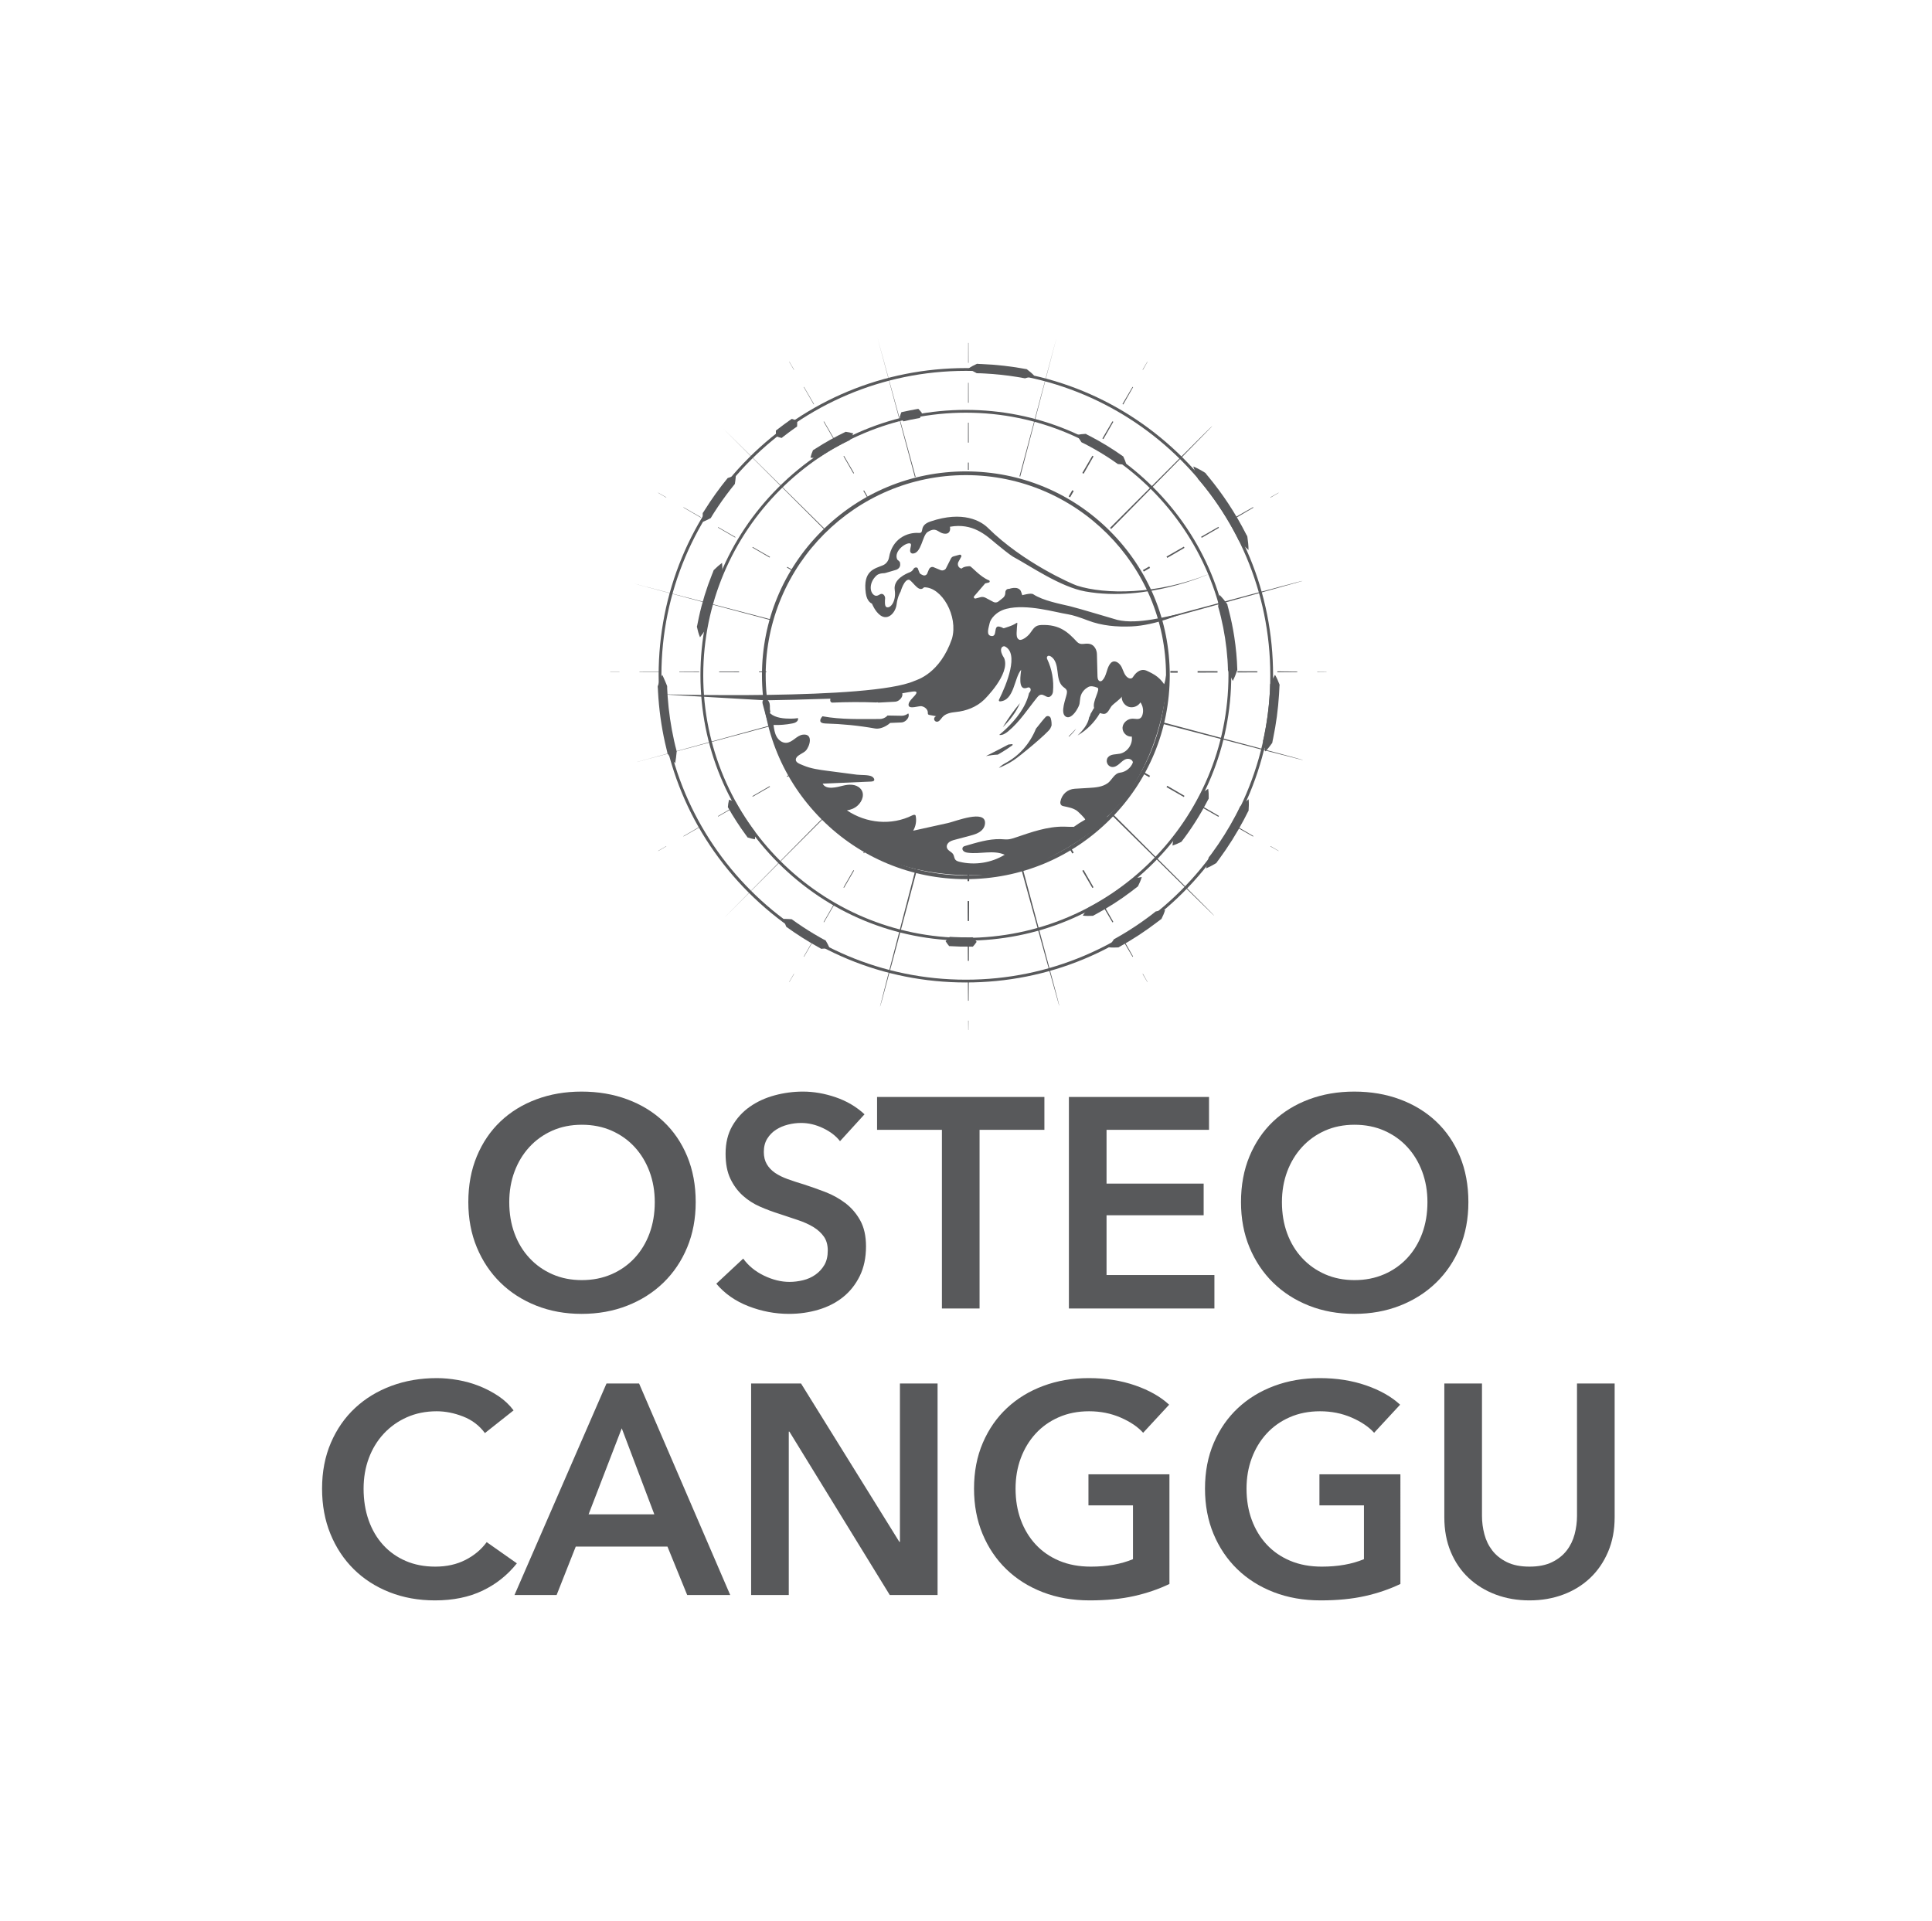 <?xml version="1.0" encoding="UTF-8"?> <svg xmlns="http://www.w3.org/2000/svg" xmlns:xlink="http://www.w3.org/1999/xlink" version="1.1" id="Layer_1" x="0px" y="0px" viewBox="0 0 426.037 423.663" style="enable-background:new 0 0 426.037 423.663;" xml:space="preserve"> <style type="text/css"> .st0{fill:#E8E8E8;} .st1{fill:#58595B;} .st2{fill:#FFFFFF;} </style> <g> <g> <path class="st1" d="M103.272,265.114c0-3.732,0.626-7.105,1.878-10.113 c1.252-3.009,2.987-5.568,5.205-7.677c2.218-2.108,4.853-3.732,7.907-4.875 c3.053-1.142,6.38-1.713,9.982-1.713c3.646,0,7.006,0.571,10.081,1.713 c3.074,1.143,5.733,2.768,7.972,4.875c2.24,2.109,3.987,4.668,5.238,7.677 c1.252,3.009,1.878,6.381,1.878,10.113c0,3.647-0.626,6.975-1.878,9.983 c-1.252,3.01-2.998,5.601-5.238,7.775c-2.24,2.174-4.898,3.866-7.972,5.073 c-3.075,1.208-6.435,1.812-10.081,1.812c-3.602,0-6.93-0.605-9.982-1.812 c-3.053-1.208-5.689-2.899-7.907-5.073c-2.219-2.175-3.953-4.766-5.205-7.775 C103.898,272.088,103.272,268.76,103.272,265.114z M112.299,265.114c0,2.504,0.384,4.8,1.153,6.885 c0.768,2.087,1.867,3.9,3.295,5.437c1.427,1.538,3.118,2.734,5.074,3.59 c1.954,0.857,4.118,1.285,6.49,1.285c2.372,0,4.546-0.428,6.523-1.285 c1.977-0.857,3.678-2.053,5.106-3.59c1.427-1.537,2.526-3.349,3.295-5.437 c0.768-2.086,1.153-4.381,1.153-6.885c0-2.415-0.385-4.655-1.153-6.721 c-0.769-2.064-1.856-3.865-3.261-5.403c-1.406-1.537-3.097-2.745-5.074-3.624 c-1.977-0.878-4.174-1.318-6.589-1.318c-2.416,0-4.602,0.44-6.556,1.318 c-1.955,0.879-3.636,2.087-5.041,3.624c-1.406,1.538-2.494,3.339-3.262,5.403 C112.683,260.458,112.299,262.699,112.299,265.114z"></path> <path class="st1" d="M185.238,251.672c-0.879-1.141-2.12-2.097-3.723-2.866 c-1.604-0.768-3.219-1.153-4.843-1.153c-0.966,0-1.933,0.121-2.899,0.363 c-0.967,0.242-1.845,0.616-2.636,1.12c-0.791,0.505-1.439,1.164-1.944,1.977 c-0.506,0.814-0.758,1.79-0.758,2.932c0,1.054,0.22,1.955,0.659,2.701 c0.439,0.747,1.043,1.383,1.812,1.911c0.768,0.527,1.702,0.988,2.8,1.383 c1.098,0.396,2.306,0.791,3.624,1.186c1.493,0.483,3.041,1.033,4.645,1.647 c1.603,0.616,3.074,1.428,4.415,2.438c1.339,1.011,2.438,2.284,3.294,3.821 c0.857,1.539,1.285,3.45,1.285,5.733c0,2.504-0.461,4.689-1.383,6.556 c-0.922,1.867-2.153,3.416-3.69,4.645c-1.538,1.23-3.339,2.153-5.403,2.767 c-2.065,0.615-4.239,0.923-6.523,0.923c-3.031,0-5.996-0.56-8.895-1.681 c-2.899-1.12-5.271-2.778-7.116-4.975l5.93-5.534c1.142,1.581,2.669,2.833,4.579,3.755 c1.911,0.922,3.789,1.384,5.633,1.384c0.966,0,1.954-0.121,2.965-0.363 c1.01-0.241,1.921-0.648,2.735-1.219c0.812-0.57,1.471-1.285,1.977-2.141 c0.504-0.857,0.758-1.921,0.758-3.196c0-1.23-0.286-2.25-0.856-3.064 c-0.572-0.813-1.341-1.516-2.306-2.109c-0.967-0.593-2.109-1.109-3.427-1.548 c-1.318-0.439-2.701-0.9-4.151-1.384c-1.406-0.438-2.811-0.966-4.217-1.581 c-1.406-0.614-2.669-1.427-3.789-2.438c-1.12-1.01-2.032-2.25-2.734-3.722 c-0.703-1.472-1.054-3.305-1.054-5.502c0-2.372,0.494-4.414,1.482-6.128 c0.988-1.713,2.284-3.129,3.888-4.25c1.603-1.12,3.426-1.954,5.469-2.504 c2.043-0.549,4.118-0.823,6.226-0.823c2.372,0,4.777,0.418,7.215,1.252 c2.438,0.835,4.557,2.087,6.359,3.755L185.238,251.672z"></path> <path class="st1" d="M207.706,249.169h-14.297v-7.248h36.897v7.248h-14.297v39.402h-8.302V249.169z"></path> <path class="st1" d="M235.709,241.921h30.901v7.248h-22.599v11.86h21.414v6.984h-21.414v13.178h23.786 v7.38h-32.088V241.921z"></path> <path class="st1" d="M273.66,265.114c0-3.732,0.625-7.105,1.877-10.113 c1.253-3.009,2.988-5.568,5.206-7.677c2.218-2.108,4.853-3.732,7.906-4.875 c3.053-1.142,6.381-1.713,9.983-1.713c3.646,0,7.006,0.571,10.081,1.713 c3.074,1.143,5.732,2.768,7.972,4.875c2.24,2.109,3.986,4.668,5.238,7.677 c1.252,3.009,1.878,6.381,1.878,10.113c0,3.647-0.627,6.975-1.878,9.983 c-1.252,3.01-2.998,5.601-5.238,7.775c-2.24,2.174-4.898,3.866-7.972,5.073 c-3.075,1.208-6.435,1.812-10.081,1.812c-3.602,0-6.93-0.605-9.983-1.812 c-3.053-1.208-5.688-2.899-7.906-5.073c-2.218-2.175-3.953-4.766-5.206-7.775 C274.285,272.088,273.66,268.76,273.66,265.114z M282.687,265.114c0,2.504,0.384,4.8,1.152,6.885 c0.769,2.087,1.867,3.9,3.295,5.437c1.427,1.538,3.118,2.734,5.073,3.59 c1.955,0.857,4.119,1.285,6.491,1.285c2.372,0,4.546-0.428,6.523-1.285 c1.977-0.857,3.679-2.053,5.106-3.59c1.428-1.537,2.526-3.349,3.294-5.437 c0.769-2.086,1.153-4.381,1.153-6.885c0-2.415-0.385-4.655-1.153-6.721 c-0.769-2.064-1.856-3.865-3.261-5.403c-1.406-1.537-3.097-2.745-5.073-3.624 c-1.977-0.878-4.174-1.318-6.589-1.318c-2.416,0-4.602,0.44-6.556,1.318 c-1.956,0.879-3.636,2.087-5.04,3.624c-1.406,1.538-2.494,3.339-3.263,5.403 C283.071,260.458,282.687,262.699,282.687,265.114z"></path> </g> <g> <path class="st1" d="M106.929,316.047c-1.231-1.669-2.833-2.888-4.81-3.657 c-1.977-0.769-3.91-1.153-5.798-1.153c-2.416,0-4.612,0.44-6.589,1.318 c-1.977,0.879-3.68,2.087-5.106,3.624c-1.428,1.538-2.526,3.339-3.295,5.403 c-0.769,2.065-1.153,4.306-1.153,6.721c0,2.549,0.373,4.876,1.12,6.985 c0.746,2.109,1.812,3.92,3.196,5.436c1.384,1.515,3.041,2.691,4.975,3.525 c1.932,0.835,4.107,1.252,6.523,1.252c2.504,0,4.722-0.494,6.655-1.483 c1.932-0.988,3.492-2.295,4.678-3.92l6.654,4.678c-2.065,2.592-4.59,4.602-7.577,6.029 c-2.988,1.427-6.48,2.142-10.476,2.142c-3.647,0-6.995-0.605-10.048-1.812 c-3.054-1.208-5.678-2.899-7.874-5.073c-2.197-2.175-3.91-4.766-5.139-7.775 c-1.231-3.008-1.845-6.336-1.845-9.983c0-3.732,0.648-7.105,1.943-10.113 c1.295-3.009,3.074-5.568,5.337-7.677c2.262-2.108,4.93-3.732,8.006-4.875 c3.074-1.142,6.412-1.713,10.015-1.713c1.493,0,3.053,0.143,4.678,0.428 c1.625,0.286,3.184,0.724,4.678,1.318c1.493,0.593,2.899,1.329,4.217,2.207 c1.318,0.879,2.438,1.934,3.36,3.163L106.929,316.047z"></path> <path class="st1" d="M133.746,305.109h7.182l20.096,46.65h-9.488l-4.348-10.674h-20.228l-4.217,10.674 h-9.29L133.746,305.109z M144.288,333.969l-7.182-18.976l-7.314,18.976H144.288z"></path> <path class="st1" d="M165.636,305.109h11.003l21.678,34.922h0.132V305.109h8.302v46.65h-10.542 l-22.139-36.042h-0.132V351.759h-8.302V305.109z"></path> <path class="st1" d="M257.881,349.321c-2.373,1.143-4.975,2.032-7.809,2.669 c-2.833,0.636-6.095,0.955-9.784,0.955c-3.779,0-7.227-0.605-10.345-1.812 c-3.119-1.208-5.798-2.899-8.039-5.073c-2.24-2.175-3.986-4.766-5.238-7.775 c-1.252-3.008-1.878-6.336-1.878-9.983c0-3.732,0.648-7.105,1.944-10.113 c1.295-3.009,3.074-5.568,5.337-7.677c2.262-2.108,4.931-3.732,8.006-4.875 c3.073-1.142,6.412-1.713,10.014-1.713c3.733,0,7.15,0.538,10.247,1.614 c3.096,1.077,5.589,2.493,7.478,4.249l-5.732,6.193c-1.186-1.317-2.845-2.437-4.975-3.36 c-2.132-0.922-4.448-1.383-6.952-1.383c-2.46,0-4.689,0.44-6.688,1.318 c-2,0.879-3.701,2.087-5.106,3.624c-1.406,1.538-2.493,3.339-3.261,5.403 c-0.769,2.065-1.153,4.306-1.153,6.721c0,2.504,0.384,4.8,1.153,6.886 c0.768,2.087,1.867,3.9,3.294,5.437c1.427,1.538,3.163,2.734,5.205,3.591 c2.043,0.857,4.359,1.285,6.952,1.285c3.558,0,6.655-0.549,9.29-1.647v-11.86h-9.818v-6.852 h17.857V349.321z"></path> <path class="st1" d="M308.813,349.321c-2.372,1.143-4.975,2.032-7.808,2.669 c-2.833,0.636-6.094,0.955-9.785,0.955c-3.778,0-7.226-0.605-10.344-1.812 c-3.119-1.208-5.798-2.899-8.038-5.073c-2.24-2.175-3.986-4.766-5.239-7.775 c-1.252-3.008-1.878-6.336-1.878-9.983c0-3.732,0.647-7.105,1.943-10.113 c1.296-3.009,3.074-5.568,5.338-7.677c2.261-2.108,4.93-3.732,8.005-4.875 c3.074-1.142,6.413-1.713,10.016-1.713c3.733,0,7.149,0.538,10.245,1.614 c3.097,1.077,5.59,2.493,7.478,4.249l-5.732,6.193c-1.186-1.317-2.844-2.437-4.975-3.36 c-2.131-0.922-4.447-1.383-6.951-1.383c-2.46,0-4.689,0.44-6.688,1.318 c-1.999,0.879-3.701,2.087-5.106,3.624c-1.406,1.538-2.493,3.339-3.262,5.403 c-0.769,2.065-1.153,4.306-1.153,6.721c0,2.504,0.385,4.8,1.153,6.886 c0.769,2.087,1.867,3.9,3.295,5.437c1.427,1.538,3.163,2.734,5.205,3.591 c2.042,0.857,4.359,1.285,6.951,1.285c3.558,0,6.655-0.549,9.29-1.647v-11.86h-9.817v-6.852 h17.856V349.321z"></path> <path class="st1" d="M356.055,334.628c0,2.812-0.484,5.348-1.449,7.61 c-0.967,2.263-2.284,4.184-3.954,5.765c-1.67,1.582-3.647,2.801-5.929,3.658 c-2.285,0.856-4.768,1.285-7.446,1.285c-2.68,0-5.162-0.429-7.446-1.285 c-2.284-0.857-4.272-2.075-5.963-3.658c-1.691-1.581-3.009-3.502-3.952-5.765 c-0.946-2.261-1.417-4.798-1.417-7.61V305.109h8.302v29.189c0,1.362,0.175,2.712,0.527,4.052 c0.352,1.34,0.932,2.537,1.746,3.591c0.812,1.055,1.889,1.911,3.229,2.57 c1.339,0.659,2.998,0.988,4.975,0.988s3.635-0.33,4.975-0.988c1.339-0.659,2.415-1.515,3.229-2.57 c0.812-1.054,1.394-2.25,1.746-3.591c0.351-1.34,0.527-2.69,0.527-4.052V305.109h8.302V334.628z"></path> </g> </g> <g> <g> <g> <path class="st1" d="M212.986,216.672c-18.097,0-35.11-7.047-47.906-19.843 c-12.796-12.796-19.843-29.809-19.843-47.906s7.047-35.11,19.843-47.906 c12.796-12.796,29.809-19.843,47.906-19.843s35.11,7.047,47.906,19.843 c12.796,12.796,19.843,29.809,19.843,47.906s-7.047,35.11-19.843,47.906 C248.096,209.625,231.083,216.672,212.986,216.672z M212.986,81.789 c-37.018,0-67.134,30.116-67.134,67.134c0,37.018,30.116,67.134,67.134,67.134 c37.018,0,67.134-30.116,67.134-67.134C280.12,111.905,250.004,81.789,212.986,81.789z"></path> <path class="st1" d="M212.986,207.448c-15.633,0-30.33-6.088-41.384-17.142 c-11.054-11.054-17.142-25.751-17.142-41.384s6.088-30.33,17.142-41.384 c11.054-11.054,25.751-17.142,41.384-17.142s30.33,6.088,41.384,17.142 c11.054,11.054,17.142,25.751,17.142,41.384c0,15.633-6.088,30.33-17.142,41.384 C243.316,201.361,228.619,207.448,212.986,207.448z M212.986,91.013 c-31.932,0-57.91,25.978-57.91,57.91c0,31.932,25.978,57.91,57.91,57.91 s57.91-25.978,57.91-57.91C270.896,116.991,244.918,91.013,212.986,91.013z"></path> <path class="st1" d="M212.986,193.884c-12.01,0-23.3-4.677-31.792-13.169s-13.169-19.783-13.169-31.792 c0-12.01,4.677-23.301,13.169-31.793c8.492-8.492,19.783-13.169,31.792-13.169 c12.01,0,23.301,4.677,31.793,13.169c8.492,8.492,13.169,19.783,13.169,31.793 c0,12.01-4.677,23.3-13.169,31.792S224.996,193.884,212.986,193.884z M212.986,104.782 c-24.339,0-44.141,19.801-44.141,44.141c0,24.339,19.801,44.141,44.141,44.141 c24.339,0,44.141-19.801,44.141-44.141C257.127,124.583,237.326,104.782,212.986,104.782z"></path> <g> <path class="st1" d="M171.172,96.222c-0.082-0.483-0.083-0.87-0.082-1.261 c0.203-0.134,0.385-0.295,0.58-0.44c0.768-0.594,1.548-1.171,2.34-1.732l0.596-0.417 c0.377,0.119,0.747,0.232,1.176,0.439c0.033,0.475,0.008,0.858-0.008,1.249l-0.579,0.405 c-0.769,0.544-1.526,1.104-2.271,1.68c-0.183,0.148-0.378,0.281-0.55,0.443 C172.001,96.494,171.627,96.405,171.172,96.222L171.172,96.222z"></path> <path class="st1" d="M155.053,115.054c-0.094-0.611-0.114-1.271-0.09-1.881 c0.009-0.1,0.167-0.21,0.218-0.331c0,0,0.208-0.337,0.208-0.337 c1.539-2.461,3.236-4.827,5.072-7.074c0.568-0.218,1.15-0.415,1.795-0.547 c-0.004,0.168-0.021,0.324-0.031,0.485c-0.049,0.442-0.101,0.936-0.176,1.361 c-0.323,0.397-0.643,0.797-0.959,1.201c-1.26,1.615-2.445,3.289-3.551,5.013 c-0.271,0.434-0.557,0.86-0.805,1.309C156.212,114.543,155.622,114.836,155.053,115.054 L155.053,115.054z"></path> <path class="st1" d="M148.887,168.325c-0.638-0.669-1.176-1.384-1.672-2.119 c-0.057-0.093-0.061-0.2-0.073-0.305c-0.121-0.542-0.385-1.582-0.505-2.139 c-0.818-3.673-1.327-7.426-1.532-11.183c-0,0-0.029-0.627-0.029-0.627 c0.016-0.204-0.081-0.44-0.028-0.627c0.272-0.847,0.579-1.685,0.98-2.51 c0.107,0.206,0.197,0.411,0.296,0.616c0.255,0.589,0.546,1.235,0.775,1.821 c0.066,0.198-0.007,0.405,0.027,0.609c0.012,0.376,0.079,1.433,0.105,1.824 c0.234,3.24,0.705,6.462,1.409,9.633c0.182,0.791,0.358,1.584,0.583,2.365 C149.144,166.563,149.052,167.436,148.887,168.325L148.887,168.325z"></path> <path class="st1" d="M182.908,209.025c-0.585,0.135-1.225,0.2-1.817,0.218 c-0.071-0.002-0.116-0.052-0.165-0.094c-0.095-0.074-0.387-0.214-0.496-0.28 c-2.436-1.348-4.793-2.847-7.047-4.481c-0.233-0.541-0.447-1.099-0.6-1.722 c0.164-0.009,0.316-0.004,0.473-0.007c0.431,0.014,0.915,0.027,1.331,0.068 c0.398,0.288,0.799,0.572,1.203,0.852c1.616,1.118,3.282,2.164,4.991,3.135 c0.43,0.237,0.852,0.49,1.295,0.704C182.375,207.915,182.679,208.479,182.908,209.025 L182.908,209.025z"></path> <path class="st1" d="M256.937,200.645c-0.209,0.722-0.495,1.371-0.809,1.995 c-0.042,0.074-0.119,0.106-0.19,0.143c-0.129,0.077-0.439,0.339-0.567,0.432 c-2.761,2.124-5.688,4.04-8.739,5.721c-0.701,0.041-1.408,0.055-2.147-0.018 c0.09-0.166,0.188-0.316,0.28-0.474l0.29-0.446c0.191-0.3,0.39-0.58,0.587-0.859 c0.538-0.298,1.072-0.602,1.603-0.912c2.12-1.245,4.171-2.609,6.141-4.081 c0.488-0.373,0.986-0.735,1.455-1.133C255.529,200.854,256.214,200.718,256.937,200.645 L256.937,200.645z"></path> <path class="st1" d="M275.347,176.265c0.078,0.854,0.053,1.675-0.014,2.487 c-0.012,0.099-0.075,0.175-0.13,0.254c-0.238,0.443-0.665,1.318-0.91,1.773 c-1.591,3.018-3.418,5.924-5.441,8.673l-0.341,0.456c-0.129,0.131-0.198,0.362-0.341,0.455 c-0.701,0.42-1.42,0.814-2.205,1.139c0.035-0.212,0.084-0.413,0.125-0.619 c0.14-0.573,0.288-1.21,0.449-1.764c0.021-0.099,0.095-0.159,0.161-0.224 c0.115-0.131,0.388-0.515,0.501-0.66c1.962-2.667,3.734-5.485,5.278-8.414 c0.338-0.654,0.685-1.304,0.988-1.975C274.068,177.294,274.675,176.761,275.347,176.265 L275.347,176.265z"></path> <path class="st1" d="M281.157,148.814c0.419,0.712,0.731,1.437,1.003,2.168 c0.03,0.091,0.004,0.181-0.013,0.271c-0.036,0.478-0.064,1.404-0.099,1.895 c-0.201,3.243-0.637,6.482-1.295,9.665c0,0-0.114,0.53-0.114,0.53 c-0.059,0.162-0.027,0.402-0.115,0.53c-0.453,0.639-0.933,1.263-1.501,1.853 c-0.059-0.199-0.101-0.393-0.152-0.588c-0.12-0.554-0.257-1.167-0.349-1.713 c-0.023-0.095,0.018-0.175,0.05-0.258c0.048-0.159,0.131-0.6,0.171-0.77 c0.639-3.088,1.061-6.229,1.256-9.376c0.037-0.7,0.086-1.4,0.087-2.102 C280.409,150.204,280.745,149.504,281.157,148.814L281.157,148.814z"></path> <path class="st1" d="M263.136,102.874c0.923,0.391,1.788,0.871,2.633,1.398 c0.1,0.069,0.159,0.173,0.223,0.272c0.127,0.182,0.527,0.632,0.672,0.815 c1.477,1.808,2.895,3.718,4.178,5.664c1.416,2.139,2.735,4.4,3.897,6.689 c0.084,0.222,0.268,0.394,0.32,0.627c0.146,0.976,0.254,1.958,0.264,2.966 c-0.193-0.167-0.369-0.341-0.553-0.51c-0.504-0.501-1.069-1.04-1.549-1.544 c-0.089-0.083-0.12-0.194-0.16-0.302c-0.086-0.196-0.361-0.712-0.461-0.915 c-1.899-3.628-4.135-7.093-6.668-10.311c-0.388-0.478-1.107-1.397-1.519-1.846 c-0.084-0.078-0.174-0.151-0.222-0.26c-0.188-0.438-0.372-0.884-0.546-1.343 C263.463,103.827,263.293,103.359,263.136,102.874L263.136,102.874z"></path> <path class="st1" d="M213.592,81.249c0.605-0.419,1.221-0.735,1.842-1.013 c0.078-0.031,0.154-0.005,0.23,0.011c0.143,0.024,0.537,0.021,0.69,0.031 c3.374,0.134,6.743,0.515,10.061,1.142c0.547,0.411,1.082,0.847,1.588,1.369 c-0.17,0.072-0.336,0.126-0.504,0.19l-0.494,0.162c-0.329,0.112-0.651,0.202-0.972,0.294 c-0.586-0.11-1.173-0.213-1.761-0.308c-2.353-0.38-4.727-0.632-7.107-0.758 c-0.595-0.026-1.19-0.065-1.787-0.06C214.768,81.991,214.174,81.657,213.592,81.249 L213.592,81.249z"></path> </g> <g> <path class="st1" d="M198.393,92.059c0.101-0.465,0.236-0.808,0.372-1.154 c0.211-0.028,0.415-0.09,0.623-0.131c0.828-0.184,1.66-0.351,2.495-0.5l0.627-0.109 c0.261,0.273,0.517,0.538,0.787,0.912c-0.142,0.439-0.297,0.771-0.448,1.112l-0.606,0.105 c-1.006,0.188-2.017,0.37-3.007,0.63C198.967,92.672,198.697,92.425,198.393,92.059 L198.393,92.059z"></path> <path class="st1" d="M178.723,100.925c0.12-0.55,0.324-1.12,0.55-1.627 c0.03-0.059,0.091-0.072,0.146-0.092c0.101-0.043,0.338-0.218,0.438-0.277 c2.126-1.372,4.342-2.609,6.624-3.701c0.545,0.074,1.095,0.172,1.673,0.354 c-0.06,0.143-0.126,0.27-0.188,0.405c-0.187,0.357-0.396,0.76-0.6,1.092 c-0.401,0.193-0.799,0.389-1.196,0.589c-1.585,0.804-3.134,1.68-4.639,2.627 c-0.373,0.241-0.755,0.469-1.114,0.732C179.875,101.032,179.273,101.005,178.723,100.925 L178.723,100.925z"></path> <path class="st1" d="M154.363,140.543c-0.314-0.767-0.52-1.533-0.681-2.301 c-0.015-0.095,0.023-0.181,0.054-0.268c0.105-0.471,0.273-1.389,0.383-1.872 c0.695-3.197,1.665-6.344,2.879-9.383c0-0,0.207-0.505,0.207-0.505 c0.086-0.147,0.101-0.403,0.208-0.505c0.561-0.553,1.148-1.084,1.814-1.564 c0.04,0.344,0.048,0.85,0.06,1.2c0.017,0.395,0.017,0.779,0.017,1.16 c0.004,0.097-0.049,0.17-0.096,0.246c-0.195,0.427-0.511,1.265-0.687,1.712 c-0.996,2.628-1.798,5.329-2.397,8.075c-0.143,0.688-0.296,1.374-0.399,2.069 C155.3,139.268,154.867,139.914,154.363,140.543L154.363,140.543z"></path> <path class="st1" d="M166.476,185.091c-0.544-0.075-1.116-0.23-1.625-0.411 c-0.059-0.025-0.074-0.083-0.096-0.135c-0.047-0.095-0.229-0.312-0.291-0.404 c-1.442-1.962-2.767-4.014-3.961-6.135c0.045-0.534,0.115-1.074,0.266-1.648 c0.145,0.046,0.274,0.1,0.41,0.149c0.362,0.152,0.773,0.322,1.112,0.493 c0.211,0.372,0.424,0.743,0.642,1.111c0.872,1.472,1.809,2.906,2.807,4.296 c0.254,0.344,0.495,0.698,0.769,1.027C166.534,183.963,166.532,184.552,166.476,185.091 L166.476,185.091z"></path> <path class="st1" d="M215.364,207.709c-0.27,0.437-0.549,0.749-0.833,1.061 c-0.036,0.035-0.072,0.012-0.109-0c-0.067-0.017-0.254,0.002-0.327-0.002 c-1.588,0.026-3.204-0.017-4.79-0.118c-0.27-0.33-0.536-0.653-0.788-1.085 c0.317-0.388,0.62-0.67,0.92-0.962l0.84,0.048c1.121,0.056,2.243,0.08,3.366,0.071 c0.28-0.007,0.561,0.003,0.841-0.023C214.772,206.998,215.063,207.292,215.364,207.709 L215.364,207.709z"></path> <path class="st1" d="M251.779,193.409c-0.217,0.742-0.514,1.413-0.843,2.058 c-0.044,0.077-0.123,0.111-0.196,0.152c-0.353,0.259-1.012,0.794-1.374,1.061 c-2.372,1.792-4.889,3.407-7.503,4.825c-0.135,0.074-0.524,0.272-0.654,0.354 c-0.067,0.051-0.129,0.11-0.222,0.112c-0.726,0.037-1.457,0.044-2.218-0.038 c0.163-0.278,0.441-0.655,0.629-0.921c0.209-0.301,0.426-0.581,0.641-0.861 c0.051-0.075,0.132-0.092,0.209-0.117c0.385-0.183,1.092-0.587,1.475-0.796 c2.225-1.254,4.367-2.656,6.406-4.195c0.506-0.39,1.019-0.77,1.502-1.188 C250.335,193.672,251.037,193.511,251.779,193.409L251.779,193.409z"></path> <path class="st1" d="M266.42,173.964c0.12,0.737,0.139,1.44,0.119,2.134 c-0.006,0.085-0.062,0.145-0.11,0.208c-0.084,0.123-0.254,0.488-0.33,0.625 c-1.602,3.061-3.473,5.987-5.584,8.723c-0.623,0.313-1.263,0.601-1.967,0.822 c0.016-0.187,0.045-0.362,0.067-0.542l0.086-0.521c0.053-0.349,0.123-0.681,0.19-1.012 c0.369-0.481,0.733-0.967,1.089-1.458c1.42-1.968,2.714-4.027,3.873-6.159 c0.284-0.536,0.58-1.066,0.834-1.618C265.24,174.738,265.799,174.331,266.42,173.964 L266.42,173.964z"></path> <path class="st1" d="M268.913,131.195c0.648,0.634,1.196,1.317,1.703,2.024 c0.058,0.09,0.064,0.195,0.077,0.297c0.034,0.183,0.185,0.698,0.234,0.89 c0.512,1.97,0.94,3.997,1.247,6.006c0.372,2.41,0.604,4.898,0.673,7.329 c-0.279,0.827-0.593,1.643-1.004,2.442c-0.178-0.334-0.394-0.85-0.548-1.201 c-0.181-0.397-0.34-0.79-0.498-1.181c-0.046-0.097-0.027-0.197-0.017-0.296 c-0.001-0.528-0.071-1.532-0.102-2.071c-0.224-3.152-0.709-6.286-1.447-9.359 c-0.192-0.766-0.376-1.535-0.611-2.29C268.685,132.922,268.764,132.067,268.913,131.195 L268.913,131.195z"></path> <path class="st1" d="M237.515,95.924c0.609-0.145,1.274-0.218,1.892-0.241 c0.102,0.001,0.228,0.151,0.355,0.192c0,0,0.36,0.182,0.36,0.182 c2.632,1.352,5.171,2.896,7.579,4.616c0.263,0.558,0.504,1.134,0.683,1.775 c-0.17,0.005-0.328-0.004-0.492-0.005c-0.449-0.025-0.951-0.05-1.384-0.101 c-0.424-0.301-0.851-0.598-1.282-0.89c-1.725-1.164-3.511-2.235-5.35-3.21 c-0.462-0.238-0.918-0.49-1.393-0.703C238.142,97.041,237.79,96.475,237.515,95.924L237.515,95.924z "></path> </g> </g> <path class="st1" d="M221.171,160.346c1.504-1.513,2.926-3.293,3.76-5.295 c-1.407,1.67-2.675,3.456-3.795,5.33C221.148,160.369,221.16,160.358,221.171,160.346z"></path> <path class="st1" d="M237.312,160.689c-0.178,0.166-0.352,0.341-0.524,0.534 c-0.36,0.403-0.737,0.786-1.126,1.153c0.01,0.041,0.028,0.074,0.044,0.109 C236.288,161.947,236.87,161.346,237.312,160.689z"></path> <path class="st1" d="M221.967,134.258c4.51-1.13,10.833,0.804,13.49,1.206 c1.11,0.168,2.817,0.747,4.428,1.365c3.073,1.178,6.366,1.459,9.654,1.316 c5.319-0.231,11.19-2.869,11.19-2.869c-3.284,0.575-9.74,2.533-14.348,1.43 c-0.483-0.116-8.459-2.54-10.439-3.013c-2.081-0.497-5.963-1.217-8.102-2.646 c-0.512-0.342-2.411,0.218-2.411,0.218s-0.243-0.785-0.33-0.942 c-0.651-1.178-2.566-0.45-2.566-0.45c-0.427-0.067-0.815,0.271-0.837,0.727l-0.011,0.224 c-0.019,0.41-0.21,0.79-0.52,1.037l-0.976,0.778c-0.327,0.261-0.765,0.303-1.131,0.109 l-1.741-0.922c-0.34-0.18-0.731-0.225-1.1-0.126l-1.074,0.289 c-0.169,0.045-0.344-0.055-0.398-0.233c-0.026-0.085-0.003-0.178,0.054-0.245l2.448-2.848 l0.812-0.199c0.24-0.059,0.258-0.389,0.028-0.479c-2.006-0.786-3.873-3.11-4.217-3.11 c-0.272,0-1.328,0.019-1.823,0.514c-0.665-0.084-1.032-0.861-0.697-1.476l0.644-1.182 c0.062-0.241-0.144-0.463-0.373-0.401l-1.355,0.371c-0.244,0.067-0.45,0.239-0.569,0.474 l-1.13,2.235c-0.284,0.36-0.753,0.486-1.165,0.315l-1.654-0.687 c-0.376-0.061-0.744,0.153-0.898,0.522l-0.419,1.006c-0.195,0.317-0.579,0.437-0.906,0.284 l-0.398-0.187c-0.177-0.084-0.318-0.236-0.393-0.426l-0.384-0.975 c-0.293-0.215-0.693-0.125-0.886,0.193c-0.172,0.284-0.428,0.585-0.787,0.725 c-0.776,0.302-3.744,1.503-3.372,3.937c0.372,2.433-0.93,4.186-1.847,3.761 c-0.416-0.192-0.321-1.431-0.279-1.899c0.035-0.399-0.281-1.06-0.842-1.001 c-0.394,0.041-0.913,0.698-1.563,0.276c-1.081-0.7-1.112-2.866,0.525-4.34 c0.456-0.41,1.137-0.484,1.497-0.492c0.182-0.004,0.361-0.031,0.536-0.082l2.042-0.602 c0.705-0.153,1.135-0.647,1.13-1.178c-0.007-0.692-0.072-0.665-0.642-1.149 c-0.898-1.909,2.088-3.942,2.895-3.536c0.518,0.261-0.703,1.974,0.464,2.207 c1.992,0.017,2.136-3.984,3.33-4.75c2.106-1.351,2.296,0.43,4.015,0.372 c0.772-0.026,1.073-0.718,0.911-1.533c5.016-0.908,7.981,1.884,10.064,3.634 c0.926,0.778,3.26,2.65,3.82,2.953c3.948,2.135,10.493,6.696,15.984,7.682 c13.467,2.417,27.19-3.826,27.19-3.826c-11.443,4.577-22.881,4.512-29.022,2.545 c-1.14-0.365-11.924-5.086-19.657-12.737c-1.509-1.493-5.453-3.862-12.675-1.417 c-2.743,0.929-1.172,2.623-2.569,2.528c-2.609-0.178-5.872,1.312-6.563,5.392 c-0.133,0.783-0.647,1.441-1.344,1.737c-1.804,0.767-4.471,1.11-3.784,6.16 c0.267,1.96,1.363,2.302,1.363,2.302s0.648,1.711,1.843,2.576 c1.73,1.251,3.37-0.632,3.585-2.403c0.215-1.772,0.883-2.813,0.883-2.813 s0.835-2.932,1.95-2.605c0.952,0.623,2.133,2.91,3.218,1.646 c3.925-0.089,7.588,6.364,6.164,11.329c-2.657,7.716-7.691,9.066-8.324,9.331 c-9.719,4.264-56.206,2.913-56.206,2.913l22.896,1.321c-0.236,0.256-0.165,0.603-0.087,0.911 c3.117,12.432,9.583,24.252,20.753,31.099c7.181,4.402,15.581,6.391,23.949,6.576 c2.617,0.058,5.217-0.099,7.824-0.296c4.456-0.337,8.869-2.566,12.755-4.661 c4.069-2.194,7.858-4.911,11.234-8.07c-0.234,0.08-0.467,0.16-0.701,0.24 c4.029-3.528,7.04-8.243,9.179-13.196c2.707-6.267,4.186-13.061,4.329-19.886 c-0.209,0.098-0.388,2.661-0.818,3.755c-0.535-0.813-1.243-1.512-2.062-2.037 c-0.422-0.27-0.871-0.494-1.319-0.717c-0.333-0.166-0.675-0.334-1.044-0.38 c-0.945-0.118-1.806,0.59-2.329,1.386c-0.099,0.15-0.196,0.31-0.349,0.405 c-0.263,0.162-0.613,0.076-0.874-0.09c-0.757-0.482-0.984-1.458-1.365-2.271 c-0.381-0.813-1.276-1.607-2.085-1.217c-0.246,0.119-0.434,0.332-0.584,0.56 c-0.709,1.078-0.691,2.55-1.593,3.498c-0.106,0.111-0.243,0.197-0.396,0.213 c-0.521,0.054-0.682-0.592-0.695-1.076c-0.041-1.617-0.082-3.233-0.124-4.85 c-0.012-0.46-0.119-0.917-0.343-1.319c-0.67-1.201-1.728-1.101-2.782-0.977 c-0.477,0.056-0.951-0.122-1.288-0.483c-1.893-2.028-3.753-3.882-7.889-3.697 c-1.355,0.061-1.666,0.762-2.453,1.828c-0.566,0.767-1.879,1.71-2.415,1.393 c-0.536-0.317-0.623-0.773-0.475-2.614c0.147-1.841,0.361-0.975-1.646-0.304 s-0.826,0.378-2.215,0.053s-0.389,2.205-1.72,2.077c-1.331-0.128-0.632-1.85-0.423-2.883 C218.403,136.624,219.522,134.871,221.967,134.258z M221.443,145.159 c-1.224-1.848-0.604-2.699,0.074-2.634c3.315,1.484,0.441,8.436-1.23,11.796 c-0.084,0.168,0.038,0.37,0.217,0.36c3.171-0.17,3.124-5.173,4.677-6.971 c-0.058,0.812-0.8,4.582,1.157,4.017c0.239-0.069,0.474-0.224,0.727-0.055 c0.142,0.096,0.218,0.267,0.216,0.439c-0.003,0.297-0.167,0.529-0.356,0.738 c-0.707,3.107-2.866,5.806-5.134,7.949c-0.463,0.437-0.949,0.866-1.453,1.279 c0.699,0.125,1.404-0.318,1.966-0.781c2.565-2.109,4.368-4.977,6.461-7.555 c1.23-1.515,2.003,0.752,3.026-0.304c0.239-0.247,0.38-0.576,0.411-0.918 c0.224-2.45-0.226-4.958-1.284-7.179c-0.075-0.158-0.09-0.346-0.009-0.501 c0.167-0.322,0.562-0.231,0.826-0.065c1.052,0.659,1.327,2.048,1.461,3.283 c0.134,1.234,0.293,2.61,1.245,3.408c0.284,0.238,0.641,0.429,0.781,0.772 c0.103,0.253,0.065,0.539,0.012,0.807c-0.21,1.059-1.486,4.126-0.262,4.968 c0.936,0.644,1.999-0.679,2.438-1.406c0.868-1.437,0.596-1.483,0.824-2.779 c0.228-1.296,1.199-2.013,1.722-2.303c0.522-0.29,1.142-0.203,2.03,0.131 c0.791,0.298-1.162,3.027-0.719,4.47c-0.1,0.124-0.184,0.25-0.243,0.369 c-0.165,0.33-0.347,0.645-0.543,0.949c0.001,0.015-0,0.03-0.004,0.047 c-0.052,0.257-0.159,0.49-0.301,0.704c-0.239,1.506-1.362,2.865-2.557,4.006 c2.053-1.196,3.75-2.892,4.939-4.953c0.245,0.096,0.484,0.154,0.702,0.184 c1.021,0.141,1.385-1.156,1.919-1.79c0.305-0.363,2.164-1.698,2.189-2.031 c-0.074,0.988,0.601,1.982,1.546,2.278c0.945,0.296,2.067-0.136,2.569-0.99 c0.557,0.776,0.731,1.814,0.457,2.73c-0.085,0.285-0.221,0.57-0.463,0.743 c-0.471,0.338-1.116,0.133-1.695,0.123c-1.089-0.019-2.158,0.854-2.243,1.939 c-0.085,1.086,0.952,2.153,2.03,1.995c0.274,1.661-0.932,3.429-2.579,3.781 c-0.915,0.195-2.018,0.056-2.632,0.769c-0.66,0.766-0.193,2.02,0.808,2.165 c0.662,0.096,1.251-0.319,1.74-0.75c0.455-0.402,0.908-0.854,1.496-1.008 c0.587-0.154,1.346,0.147,1.425,0.749c-0.43,1.207-1.583,2.123-2.855,2.27 c-1.252,0.145-1.76,1.619-2.687,2.298c-1.186,0.869-2.721,0.978-4.138,1.062 c-1.045,0.062-2.09,0.123-3.134,0.185c-1.616,0.095-2.889,1.237-3.181,2.858 c-0.056,0.309,0.032,0.666,0.294,0.84c0.125,0.083,0.275,0.117,0.421,0.149 c1.06,0.233,2.017,0.38,2.926,0.998c0.18,0.122,2.025,1.855,1.809,1.975 c-0.859,0.477-1.686,1.008-2.483,1.582c-0.732,0.027-1.469-0.036-2.203-0.046 c-3.653-0.051-7.176,1.223-10.638,2.392c-0.544,0.184-1.096,0.367-1.668,0.414 c-0.547,0.045-1.095-0.035-1.644-0.051c-2.633-0.078-5.302,0.777-7.805,1.498 c-0.254,0.073-0.527,0.159-0.599,0.487c-0.041,0.185,0.013,0.382,0.127,0.534 c0.247,0.328,0.657,0.424,1.047,0.478c2.713,0.374,5.637-0.673,8.136,0.448 c-2.945,1.801-6.617,2.371-9.97,1.549c-0.338-0.083-0.696-0.194-0.914-0.466 c-0.262-0.328-0.25-0.801-0.46-1.165c-0.368-0.638-1.34-0.823-1.429-1.623 c-0.035-0.318,0.095-0.631,0.308-0.869c0.399-0.444,0.976-0.603,1.534-0.75 c1.061-0.282,2.121-0.564,3.182-0.845c0.995-0.264,2.024-0.545,2.762-1.301 c0.386-0.396,0.626-0.922,0.653-1.474c0.156-3.128-6.546-0.413-8.145-0.06 c-2.566,0.567-5.133,1.134-7.699,1.701c0.561-0.975,0.782-2.102,0.553-3.274 c-0.066-0.34-0.498-0.235-0.708-0.13c-4.635,2.324-10.182,1.792-14.458-1.086 c0.863-0.127,1.684-0.432,2.391-1.079c1.019-0.933,1.664-2.632,0.539-3.765 c-1.005-1.012-2.528-0.908-3.775-0.604c-1.245,0.304-3.753,1.054-4.504-0.442 c3.559-0.152,7.117-0.304,10.676-0.457c1.113-0.048,0.695-0.783,0.242-1.083 c-0.678-0.448-2.556-0.33-3.38-0.438c-2.153-0.281-4.307-0.562-6.46-0.844 c-1.816-0.237-3.683-0.482-5.38-1.211c-0.815-0.35-1.893-0.654-1.558-1.557 c0.259-0.697,1.623-1.132,2.129-1.672c0.924-0.987,1.708-3.821-0.633-3.543 c-0.685,0.081-1.266,0.519-1.818,0.933c-0.552,0.413-1.154,0.834-1.843,0.868 c-0.889,0.045-1.701-0.59-2.132-1.368c-0.431-0.779-0.558-1.684-0.677-2.566 c1.377,0.045,2.759-0.067,4.111-0.333c0.404-0.079,0.821-0.18,1.105-0.507 c0.134-0.154,0.213-0.357,0.193-0.561c-0.004-0.039-0.012-0.076-0.021-0.111 c-0.517,0.08-1.044,0.116-1.574,0.118c-1.452,0.006-3.351-0.136-4.51-1.126 c-0.13-0.111-0.112-0.265-0.005-0.428c-0.083-0.271-0.115-0.555-0.105-0.839 c0.019-0.542,0-1.269-0.463-1.662c2.454-0.019,8.646-0.191,13.806-0.348 c-0.096,0.397-0.026,0.886,0.5,0.864c3.188-0.138,6.378-0.149,9.566-0.034 c0.091,0.003,0.185-0.014,0.281-0.045c0.08,0.052,0.183,0.081,0.319,0.074l3.588-0.192 c0.638-0.034,1.229-0.503,1.507-1.068c0.107-0.217,0.165-0.545,0.087-0.789 c2.11-0.377,3.18-0.616,3.139-0.154c-0.062,0.691-1.841,1.744-1.748,2.762 c0.09,0.983,2.266,0.134,2.852,0.236c0.704,0.123,1.387,0.681,1.398,1.395 c0.002,0.145-0.016,0.309,0.08,0.417c0.071,0.079,0.183,0.103,0.288,0.123 c0.494,0.092,0.988,0.184,1.481,0.277c-0.274,0.07-0.479,0.348-0.465,0.63 c0.014,0.282,0.247,0.538,0.526,0.579c0.56,0.083,0.913-0.551,1.282-0.981 c0.707-0.825,1.879-1.049,2.96-1.154c2.29-0.223,4.574-1.083,6.262-2.716 C217.034,154.292,222.852,148.656,221.443,145.159z"></path> <g> <path class="st1" d="M159.761,202.35c6.725-6.725,14.361-14.369,22.466-22.493 c-0.04-0.039-0.081-0.078-0.121-0.118C174.077,187.871,166.493,195.549,159.761,202.35z"></path> <path class="st1" d="M260.645,100.809c0,0,6.668-6.826,6.668-6.826c-0.025-0.143-6.774,6.725-6.801,6.694 c-4.838,4.818-10.133,10.118-15.728,15.737c0.082,0.081,0.166,0.16,0.247,0.241 C250.621,110.999,255.881,105.661,260.645,100.809z"></path> <path class="st1" d="M139.874,168.202c9.184-2.461,19.615-5.261,30.693-8.244 c-0.015-0.054-0.029-0.108-0.044-0.163C159.506,162.823,149.102,165.679,139.874,168.202z"></path> <path class="st1" d="M278.012,130.708c0,0,9.188-2.577,9.188-2.577c0.05-0.136-9.229,2.437-9.237,2.397 c-6.596,1.753-13.827,3.694-21.479,5.762c0.031,0.111,0.06,0.222,0.09,0.333 C264.241,134.519,271.463,132.527,278.012,130.708z"></path> <path class="st1" d="M278.151,165.104c-6.588-1.78-13.821-3.714-21.48-5.749 c-0.029,0.112-0.06,0.222-0.09,0.333c7.691,2.012,14.941,3.898,21.523,5.597 c0,0,9.246,2.362,9.246,2.362C287.46,167.553,278.138,165.142,278.151,165.104z"></path> <path class="st1" d="M139.725,128.686c9.184,2.461,19.617,5.251,30.701,8.207 c0.014-0.054,0.03-0.108,0.044-0.163C159.416,133.843,148.978,131.115,139.725,128.686z"></path> <path class="st1" d="M159.354,94.39c6.725,6.726,14.369,14.361,22.493,22.466 c0.039-0.04,0.078-0.081,0.118-0.121C173.833,108.706,166.155,101.122,159.354,94.39z"></path> <path class="st1" d="M260.894,195.274c0,0,6.826,6.668,6.826,6.668c0.143-0.025-6.725-6.774-6.694-6.801 c-4.818-4.838-10.118-10.133-15.737-15.728c-0.081,0.082-0.16,0.166-0.241,0.247 C250.705,185.25,256.042,190.51,260.894,195.274z"></path> <path class="st1" d="M230.996,212.642c0,0,2.577,9.188,2.577,9.188c0.136,0.05-2.437-9.229-2.397-9.237 c-1.753-6.596-3.694-13.827-5.762-21.479c-0.111,0.031-0.222,0.06-0.333,0.09 C227.185,198.87,229.176,206.092,230.996,212.642z"></path> <path class="st1" d="M193.501,74.503c2.461,9.184,5.262,19.615,8.244,30.693 c0.054-0.015,0.108-0.029,0.163-0.044C198.881,94.135,196.024,83.731,193.501,74.503z"></path> <path class="st1" d="M196.419,212.733c0,0-2.362,9.246-2.362,9.246c0.093,0.111,2.504-9.211,2.543-9.198 c1.78-6.588,3.714-13.821,5.749-21.48c-0.112-0.029-0.222-0.06-0.333-0.09 C200.004,198.901,198.118,206.151,196.419,212.733z"></path> <path class="st1" d="M233.017,74.354c-2.461,9.184-5.251,19.617-8.207,30.701 c0.054,0.014,0.108,0.03,0.163,0.044C227.86,94.045,230.588,83.607,233.017,74.354z"></path> <polygon class="st1" points="174.029,216.556 174.064,216.576 175.094,214.801 175.051,214.777 "></polygon> <polygon class="st1" points="177.241,210.965 177.3,210.999 179.506,207.196 179.431,207.153 "></polygon> <polygon class="st1" points="181.621,203.342 181.712,203.394 183.918,199.592 183.811,199.53 "></polygon> <polygon class="st1" points="186.001,195.719 186.124,195.789 188.329,191.987 188.191,191.907 "></polygon> <path class="st1" d="M190.382,188.096l0.154,0.089l0.802-1.383c-0.053-0.031-0.105-0.063-0.158-0.094 L190.382,188.096z"></path> <path class="st1" d="M236.772,108.283l-0.312-0.18l-0.805,1.383c0.108,0.062,0.214,0.126,0.321,0.188 L236.772,108.283z"></path> <polygon class="st1" points="241.139,100.653 240.884,100.505 238.672,104.304 238.956,104.468 "></polygon> <polygon class="st1" points="245.507,93.022 245.309,92.908 243.096,96.706 243.323,96.837 "></polygon> <polygon class="st1" points="249.863,85.385 249.745,85.317 247.521,89.109 247.691,89.207 "></polygon> <polygon class="st1" points="253.045,79.777 253.01,79.757 251.971,81.526 252.033,81.562 "></polygon> <polygon class="st1" points="145.127,187.639 145.148,187.675 146.927,186.652 146.902,186.61 "></polygon> <polygon class="st1" points="150.705,184.404 150.739,184.462 154.55,182.272 154.507,182.198 "></polygon> <polygon class="st1" points="162.112,177.786 158.31,179.992 158.362,180.082 162.173,177.892 "></polygon> <polygon class="st1" points="169.717,173.374 165.914,175.58 165.985,175.702 169.796,173.512 "></polygon> <path class="st1" d="M173.519,171.168l0.089,0.154l1.388-0.798c-0.031-0.053-0.063-0.105-0.094-0.158 L173.519,171.168z"></path> <path class="st1" d="M253.601,125.244l-0.18-0.312l-1.39,0.796c0.063,0.107,0.126,0.214,0.188,0.322 L253.601,125.244z"></path> <polygon class="st1" points="257.4,123.032 261.198,120.819 261.051,120.564 257.236,122.748 "></polygon> <polygon class="st1" points="264.997,118.607 268.796,116.395 268.681,116.197 264.866,118.38 "></polygon> <polygon class="st1" points="276.387,111.959 276.319,111.841 272.497,114.013 272.595,114.183 "></polygon> <polygon class="st1" points="281.947,108.694 281.926,108.658 280.142,109.671 280.178,109.733 "></polygon> <polygon class="st1" points="134.556,148.187 136.608,148.191 136.608,148.142 134.556,148.146 "></polygon> <polygon class="st1" points="141.004,148.132 141.004,148.2 145.4,148.209 145.4,148.123 "></polygon> <polygon class="st1" points="149.796,148.114 149.796,148.219 154.192,148.228 154.192,148.105 "></polygon> <polygon class="st1" points="158.588,148.096 158.588,148.237 162.984,148.246 162.984,148.087 "></polygon> <path class="st1" d="M168.987,148.074l-1.607,0.003v0.177l1.607,0.003 c-0-0.031-0.001-0.061-0.001-0.092C168.986,148.136,168.987,148.105,168.987,148.074z"></path> <path class="st1" d="M258.086,148.353l1.609-0.006v-0.36l-1.609-0.006 c0,0.062,0.002,0.124,0.002,0.186S258.086,148.29,258.086,148.353z"></path> <polygon class="st1" points="268.486,148.314 268.486,148.019 264.09,148.003 264.09,148.33 "></polygon> <polygon class="st1" points="277.278,148.281 277.278,148.052 272.882,148.035 272.882,148.297 "></polygon> <polygon class="st1" points="286.07,148.235 286.07,148.098 281.674,148.068 281.674,148.265 "></polygon> <polygon class="st1" points="290.466,148.131 290.466,148.202 292.518,148.187 292.518,148.146 "></polygon> <polygon class="st1" points="146.927,109.68 145.148,108.658 145.127,108.694 146.902,109.723 "></polygon> <polygon class="st1" points="154.55,114.061 150.739,111.871 150.705,111.929 154.507,114.135 "></polygon> <polygon class="st1" points="162.173,118.441 158.362,116.251 158.31,116.341 162.112,118.547 "></polygon> <polygon class="st1" points="165.985,120.631 165.914,120.753 169.717,122.959 169.796,122.821 "></polygon> <path class="st1" d="M173.608,125.011l-0.089,0.154l1.383,0.802c0.031-0.053,0.063-0.105,0.094-0.158 L173.608,125.011z"></path> <path class="st1" d="M253.421,171.401l0.18-0.312l-1.383-0.805c-0.062,0.108-0.126,0.214-0.188,0.322 L253.421,171.401z"></path> <polygon class="st1" points="261.051,175.769 261.198,175.513 257.4,173.301 257.236,173.585 "></polygon> <polygon class="st1" points="264.866,177.952 268.681,180.136 268.796,179.938 264.997,177.726 "></polygon> <polygon class="st1" points="272.497,182.32 276.319,184.492 276.387,184.374 272.595,182.15 "></polygon> <polygon class="st1" points="280.142,186.662 281.926,187.675 281.947,187.639 280.178,186.6 "></polygon> <polygon class="st1" points="175.094,81.532 174.064,79.757 174.029,79.777 175.051,81.556 "></polygon> <polygon class="st1" points="179.506,89.136 177.3,85.334 177.241,85.368 179.431,89.179 "></polygon> <polygon class="st1" points="183.918,96.741 181.712,92.939 181.621,92.991 183.811,96.803 "></polygon> <polygon class="st1" points="188.329,104.346 186.124,100.544 186.001,100.614 188.191,104.426 "></polygon> <path class="st1" d="M190.535,108.149l-0.154,0.089l0.798,1.388c0.053-0.031,0.105-0.063,0.158-0.094 L190.535,108.149z"></path> <path class="st1" d="M236.46,188.23l0.312-0.18l-0.796-1.39c-0.107,0.063-0.214,0.126-0.321,0.188 L236.46,188.23z"></path> <polygon class="st1" points="238.672,192.029 240.884,195.828 241.139,195.68 238.956,191.865 "></polygon> <polygon class="st1" points="243.096,199.626 245.309,203.425 245.507,203.311 243.323,199.495 "></polygon> <polygon class="st1" points="247.521,207.224 249.745,211.016 249.863,210.948 247.691,207.126 "></polygon> <polygon class="st1" points="251.971,214.807 253.01,216.576 253.045,216.556 252.033,214.771 "></polygon> <polygon class="st1" points="213.571,75.633 213.503,75.633 213.494,80.029 213.58,80.029 "></polygon> <polygon class="st1" points="213.589,84.425 213.485,84.425 213.476,88.821 213.599,88.821 "></polygon> <polygon class="st1" points="213.608,93.217 213.467,93.217 213.458,97.613 213.617,97.613 "></polygon> <path class="st1" d="M213.629,103.616l-0.003-1.607h-0.177l-0.003,1.607 c0.031,0,0.061-0.001,0.092-0.001C213.568,103.615,213.598,103.616,213.629,103.616z"></path> <path class="st1" d="M213.351,192.715l0.006,1.609h0.361l0.006-1.609 c-0.062,0-0.124,0.002-0.186,0.002C213.475,192.718,213.413,192.715,213.351,192.715z"></path> <polygon class="st1" points="213.39,203.116 213.684,203.116 213.701,198.72 213.373,198.72 "></polygon> <polygon class="st1" points="213.423,211.908 213.652,211.908 213.668,207.512 213.406,207.512 "></polygon> <polygon class="st1" points="213.469,220.7 213.605,220.7 213.635,216.304 213.439,216.304 "></polygon> <polygon class="st1" points="213.517,227.147 213.558,227.147 213.573,225.095 213.501,225.095 "></polygon> </g> <path class="st1" d="M231.606,160.664c0.087-0.176,0.165-0.355,0.239-0.535 c0.028-0.068,0.045-0.139,0.049-0.213c0.008-0.168,0.003-0.351-0.014-0.552 c-0.027-0.311-0.076-0.65-0.173-0.964c-0.152-0.495-0.777-0.655-1.132-0.277 c-0.638,0.68-1.203,1.443-1.767,2.133c-0.091,0.112-0.185,0.221-0.279,0.331 c-0.046,0.053-0.083,0.114-0.11,0.179c-1.328,3.229-3.624,5.905-6.805,7.579 c-0.429,0.226-0.931,0.58-1.345,1.012c1.063-0.424,2.107-0.968,3.144-1.624 C224.924,166.774,231.177,161.535,231.606,160.664z"></path> <path class="st1" d="M223.147,164.109c-0.246,0.039-0.496,0.068-0.75,0.086 c-0.018,0.001-0.037,0.006-0.053,0.015c-1.645,0.849-3.273,1.724-4.927,2.535 c0.865-0.167,1.736-0.293,2.621-0.324c1.114-0.632,2.185-1.321,3.212-2.062 C223.369,164.274,223.291,164.086,223.147,164.109z"></path> <path class="st1" d="M200.285,157.33c-0.4,0.314-0.923,0.522-1.428,0.521 c-1.051-0.002-2.102-0.023-3.152-0.054c-0.061,0.078-0.124,0.144-0.166,0.18 c-0.411,0.355-0.973,0.589-1.515,0.59c-4.243,0.006-8.504,0.16-12.654-0.602 c-0.699,0.758-0.791,1.55,0.627,1.589c3.737,0.103,7.383,0.465,10.996,1.111 c1.066,0.191,2.49-0.484,3.297-1.232c0.825-0.034,1.649-0.068,2.474-0.103 c0.632-0.026,1.238-0.507,1.507-1.068C200.399,157.993,200.458,157.569,200.285,157.33z"></path> </g> </g> </svg> 